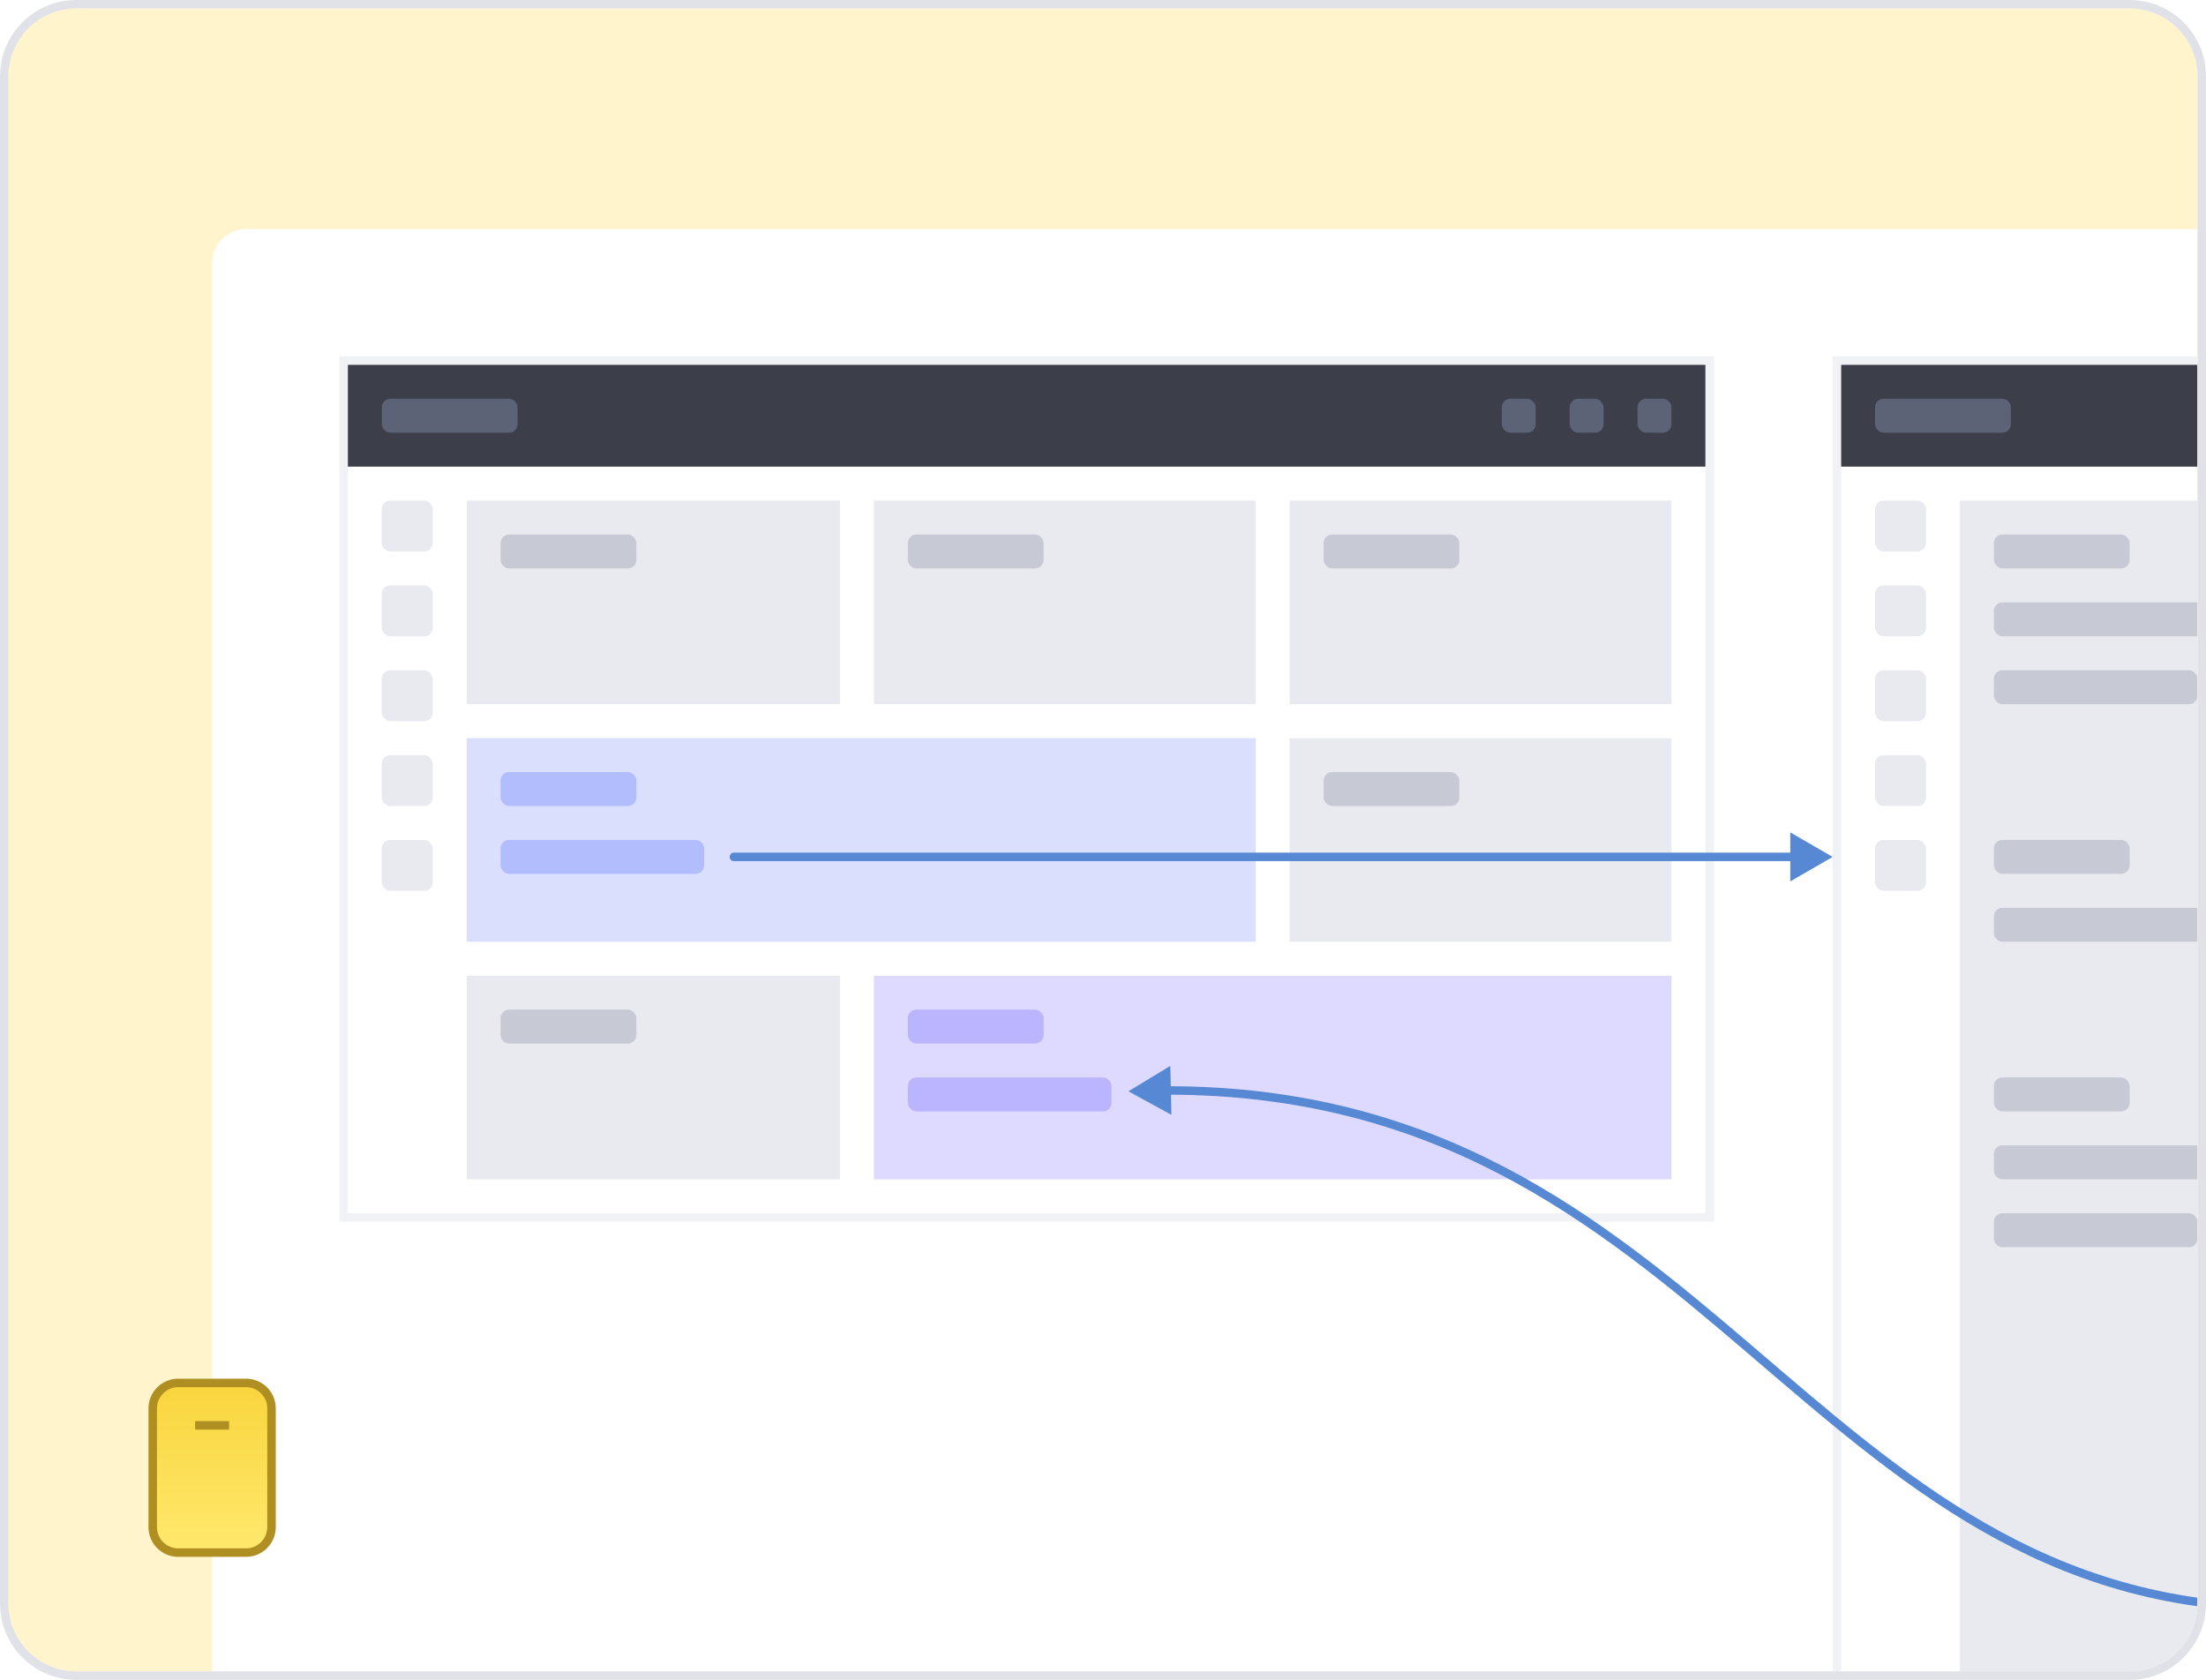 <svg width="260" height="198" viewBox="0 0 260 198" fill="none" xmlns="http://www.w3.org/2000/svg">
<g clip-path="url(#clip0_225_186)">
<path d="M1 9C1 4.582 4.582 1 9 1H251C255.418 1 259 4.582 259 9V189C259 193.418 255.418 197 251 197H9C4.582 197 1 193.418 1 189V9Z" fill="#FFF4CB"/>
<g filter="url(#filter0_dd_225_186)">
<g clip-path="url(#clip1_225_186)">
<path d="M25 29C25 26.791 26.791 25 29 25H260V197H25V29Z" fill="white"/>
<rect x="40.5" y="40.5" width="161" height="101" fill="white"/>
<rect x="40.5" y="40.5" width="161" height="101" stroke="#F1F2F5"/>
<rect x="45" y="57" width="6" height="6" rx="1" fill="#E9EAEF"/>
<rect x="45" y="77" width="6" height="6" rx="1" fill="#E9EAEF"/>
<rect x="45" y="67" width="6" height="6" rx="1" fill="#E9EAEF"/>
<rect x="45" y="87" width="6" height="6" rx="1" fill="#E9EAEF"/>
<rect x="45" y="97" width="6" height="6" rx="1" fill="#E9EAEF"/>
<rect width="44" height="24" transform="translate(55 57)" fill="#E9EAEF"/>
<rect x="59" y="61" width="16" height="4" rx="1" fill="#C7CAD5"/>
<rect width="44" height="24" transform="translate(55 113)" fill="#E9EAEF"/>
<rect x="59" y="117" width="16" height="4" rx="1" fill="#C7CAD5"/>
<rect width="93" height="24" transform="translate(55 85)" fill="#D9DFFC"/>
<rect x="59" y="89" width="16" height="4" rx="1" fill="#B1BDFD"/>
<rect x="59" y="97" width="24" height="4" rx="1" fill="#B1BDFD"/>
<rect width="94" height="24" transform="translate(103 113)" fill="#DEDAFF"/>
<rect x="107" y="117" width="16" height="4" rx="1" fill="#BBB4FF"/>
<rect x="107" y="125" width="24" height="4" rx="1" fill="#BBB4FF"/>
<rect width="45" height="24" transform="translate(103 57)" fill="#E9EAEF"/>
<rect x="107" y="61" width="16" height="4" rx="1" fill="#C7CAD5"/>
<rect width="45" height="24" transform="translate(152 57)" fill="#E9EAEF"/>
<rect x="156" y="61" width="16" height="4" rx="1" fill="#C7CAD5"/>
<rect width="45" height="24" transform="translate(152 85)" fill="#E9EAEF"/>
<rect x="156" y="89" width="16" height="4" rx="1" fill="#C7CAD5"/>
<rect width="160" height="12" transform="translate(41 41)" fill="#3C3F49"/>
<rect x="45" y="45" width="16" height="4" rx="1" fill="#5D6376"/>
<rect x="177" y="45" width="4" height="4" rx="1" fill="#5D6376"/>
<rect x="185" y="45" width="4" height="4" rx="1" fill="#5D6376"/>
<rect x="193" y="45" width="4" height="4" rx="1" fill="#5D6376"/>
<rect x="216.5" y="40.5" width="161" height="161" fill="white"/>
<rect x="216.5" y="40.5" width="161" height="161" stroke="#F1F2F5"/>
<rect x="221" y="57" width="6" height="6" rx="1" fill="#E9EAEF"/>
<rect x="221" y="77" width="6" height="6" rx="1" fill="#E9EAEF"/>
<rect x="221" y="67" width="6" height="6" rx="1" fill="#E9EAEF"/>
<rect x="221" y="87" width="6" height="6" rx="1" fill="#E9EAEF"/>
<rect x="221" y="97" width="6" height="6" rx="1" fill="#E9EAEF"/>
<rect width="44" height="140" transform="translate(231 57)" fill="#E9EAEF"/>
<rect x="235" y="61" width="16" height="4" rx="1" fill="#C7CAD5"/>
<rect x="235" y="125" width="16" height="4" rx="1" fill="#C7CAD5"/>
<rect x="235" y="97" width="16" height="4" rx="1" fill="#C7CAD5"/>
<rect x="235" y="69" width="32" height="4" rx="1" fill="#C7CAD5"/>
<rect x="235" y="133" width="32" height="4" rx="1" fill="#C7CAD5"/>
<rect x="235" y="105" width="32" height="4" rx="1" fill="#C7CAD5"/>
<rect x="235" y="77" width="24" height="4" rx="1" fill="#C7CAD5"/>
<rect x="235" y="141" width="24" height="4" rx="1" fill="#C7CAD5"/>
<rect width="160" height="12" transform="translate(217 41)" fill="#3C3F49"/>
<rect x="221" y="45" width="16" height="4" rx="1" fill="#5D6376"/>
<path d="M216 99L211 101.887L211 96.113L216 99ZM86.5 99.5C86.224 99.5 86 99.276 86 99C86 98.724 86.224 98.5 86.5 98.5L86.5 99L86.5 99.5ZM211.5 99L211.5 99.5C191.817 99.5 113.103 99.5 86.5 99.5L86.5 99L86.5 98.5C113.103 98.5 191.817 98.5 211.5 98.5L211.5 99Z" fill="#5688D3"/>
<path d="M133 126.63L137.933 123.631L138.064 129.403L133 126.63ZM269 187C269.276 187 269.5 187.224 269.5 187.5C269.5 187.776 269.276 188 269 188L269 187.5L269 187ZM137.506 126.528L137.505 126.028C169.695 126 188.639 141.355 206.497 156.613C224.366 171.88 241.108 187 269 187L269 187.5L269 188C240.686 188 223.676 172.606 205.847 157.374C188.008 142.132 169.307 127.001 137.506 127.028L137.506 126.528Z" fill="#5688D3"/>
</g>
</g>
<path d="M21 163C19.343 163 18 164.343 18 166V180C18 181.657 19.343 183 21 183H29C30.657 183 32 181.657 32 180V166C32 164.343 30.657 163 29 163H21Z" fill="url(#paint0_linear_225_186)" stroke="#AF8E22"/>
<path d="M23 168H27" stroke="#AF8E22"/>
</g>
<path d="M251 0.5C255.694 0.5 259.5 4.306 259.5 9V189C259.5 193.694 255.694 197.5 251 197.5H9C4.306 197.5 0.5 193.694 0.5 189V9L0.511 8.562C0.738 4.071 4.452 0.5 9 0.5H251Z" stroke="#E0E2E8"/>
<defs>
<filter id="filter0_dd_225_186" x="13" y="13" width="259" height="196" filterUnits="userSpaceOnUse" color-interpolation-filters="sRGB">
<feFlood flood-opacity="0" result="BackgroundImageFix"/>
<feColorMatrix in="SourceAlpha" type="matrix" values="0 0 0 0 0 0 0 0 0 0 0 0 0 0 0 0 0 0 127 0" result="hardAlpha"/>
<feOffset dy="2"/>
<feGaussianBlur stdDeviation="4"/>
<feColorMatrix type="matrix" values="0 0 0 0 0.133 0 0 0 0 0.141 0 0 0 0 0.157 0 0 0 0.12 0"/>
<feBlend mode="normal" in2="BackgroundImageFix" result="effect1_dropShadow_225_186"/>
<feColorMatrix in="SourceAlpha" type="matrix" values="0 0 0 0 0 0 0 0 0 0 0 0 0 0 0 0 0 0 127 0" result="hardAlpha"/>
<feOffset/>
<feGaussianBlur stdDeviation="6"/>
<feColorMatrix type="matrix" values="0 0 0 0 0.133 0 0 0 0 0.141 0 0 0 0 0.157 0 0 0 0.04 0"/>
<feBlend mode="normal" in2="effect1_dropShadow_225_186" result="effect2_dropShadow_225_186"/>
<feBlend mode="normal" in="SourceGraphic" in2="effect2_dropShadow_225_186" result="shape"/>
</filter>
<linearGradient id="paint0_linear_225_186" x1="25" y1="163" x2="25" y2="183" gradientUnits="userSpaceOnUse">
<stop stop-color="#F9D53D"/>
<stop offset="1" stop-color="#FFE86D"/>
</linearGradient>
<clipPath id="clip0_225_186">
<path d="M1 9C1 4.582 4.582 1 9 1H251C255.418 1 259 4.582 259 9V189C259 193.418 255.418 197 251 197H9C4.582 197 1 193.418 1 189V9Z" fill="white"/>
</clipPath>
<clipPath id="clip1_225_186">
<path d="M25 29C25 26.791 26.791 25 29 25H260V197H25V29Z" fill="white"/>
</clipPath>
</defs>
</svg>
